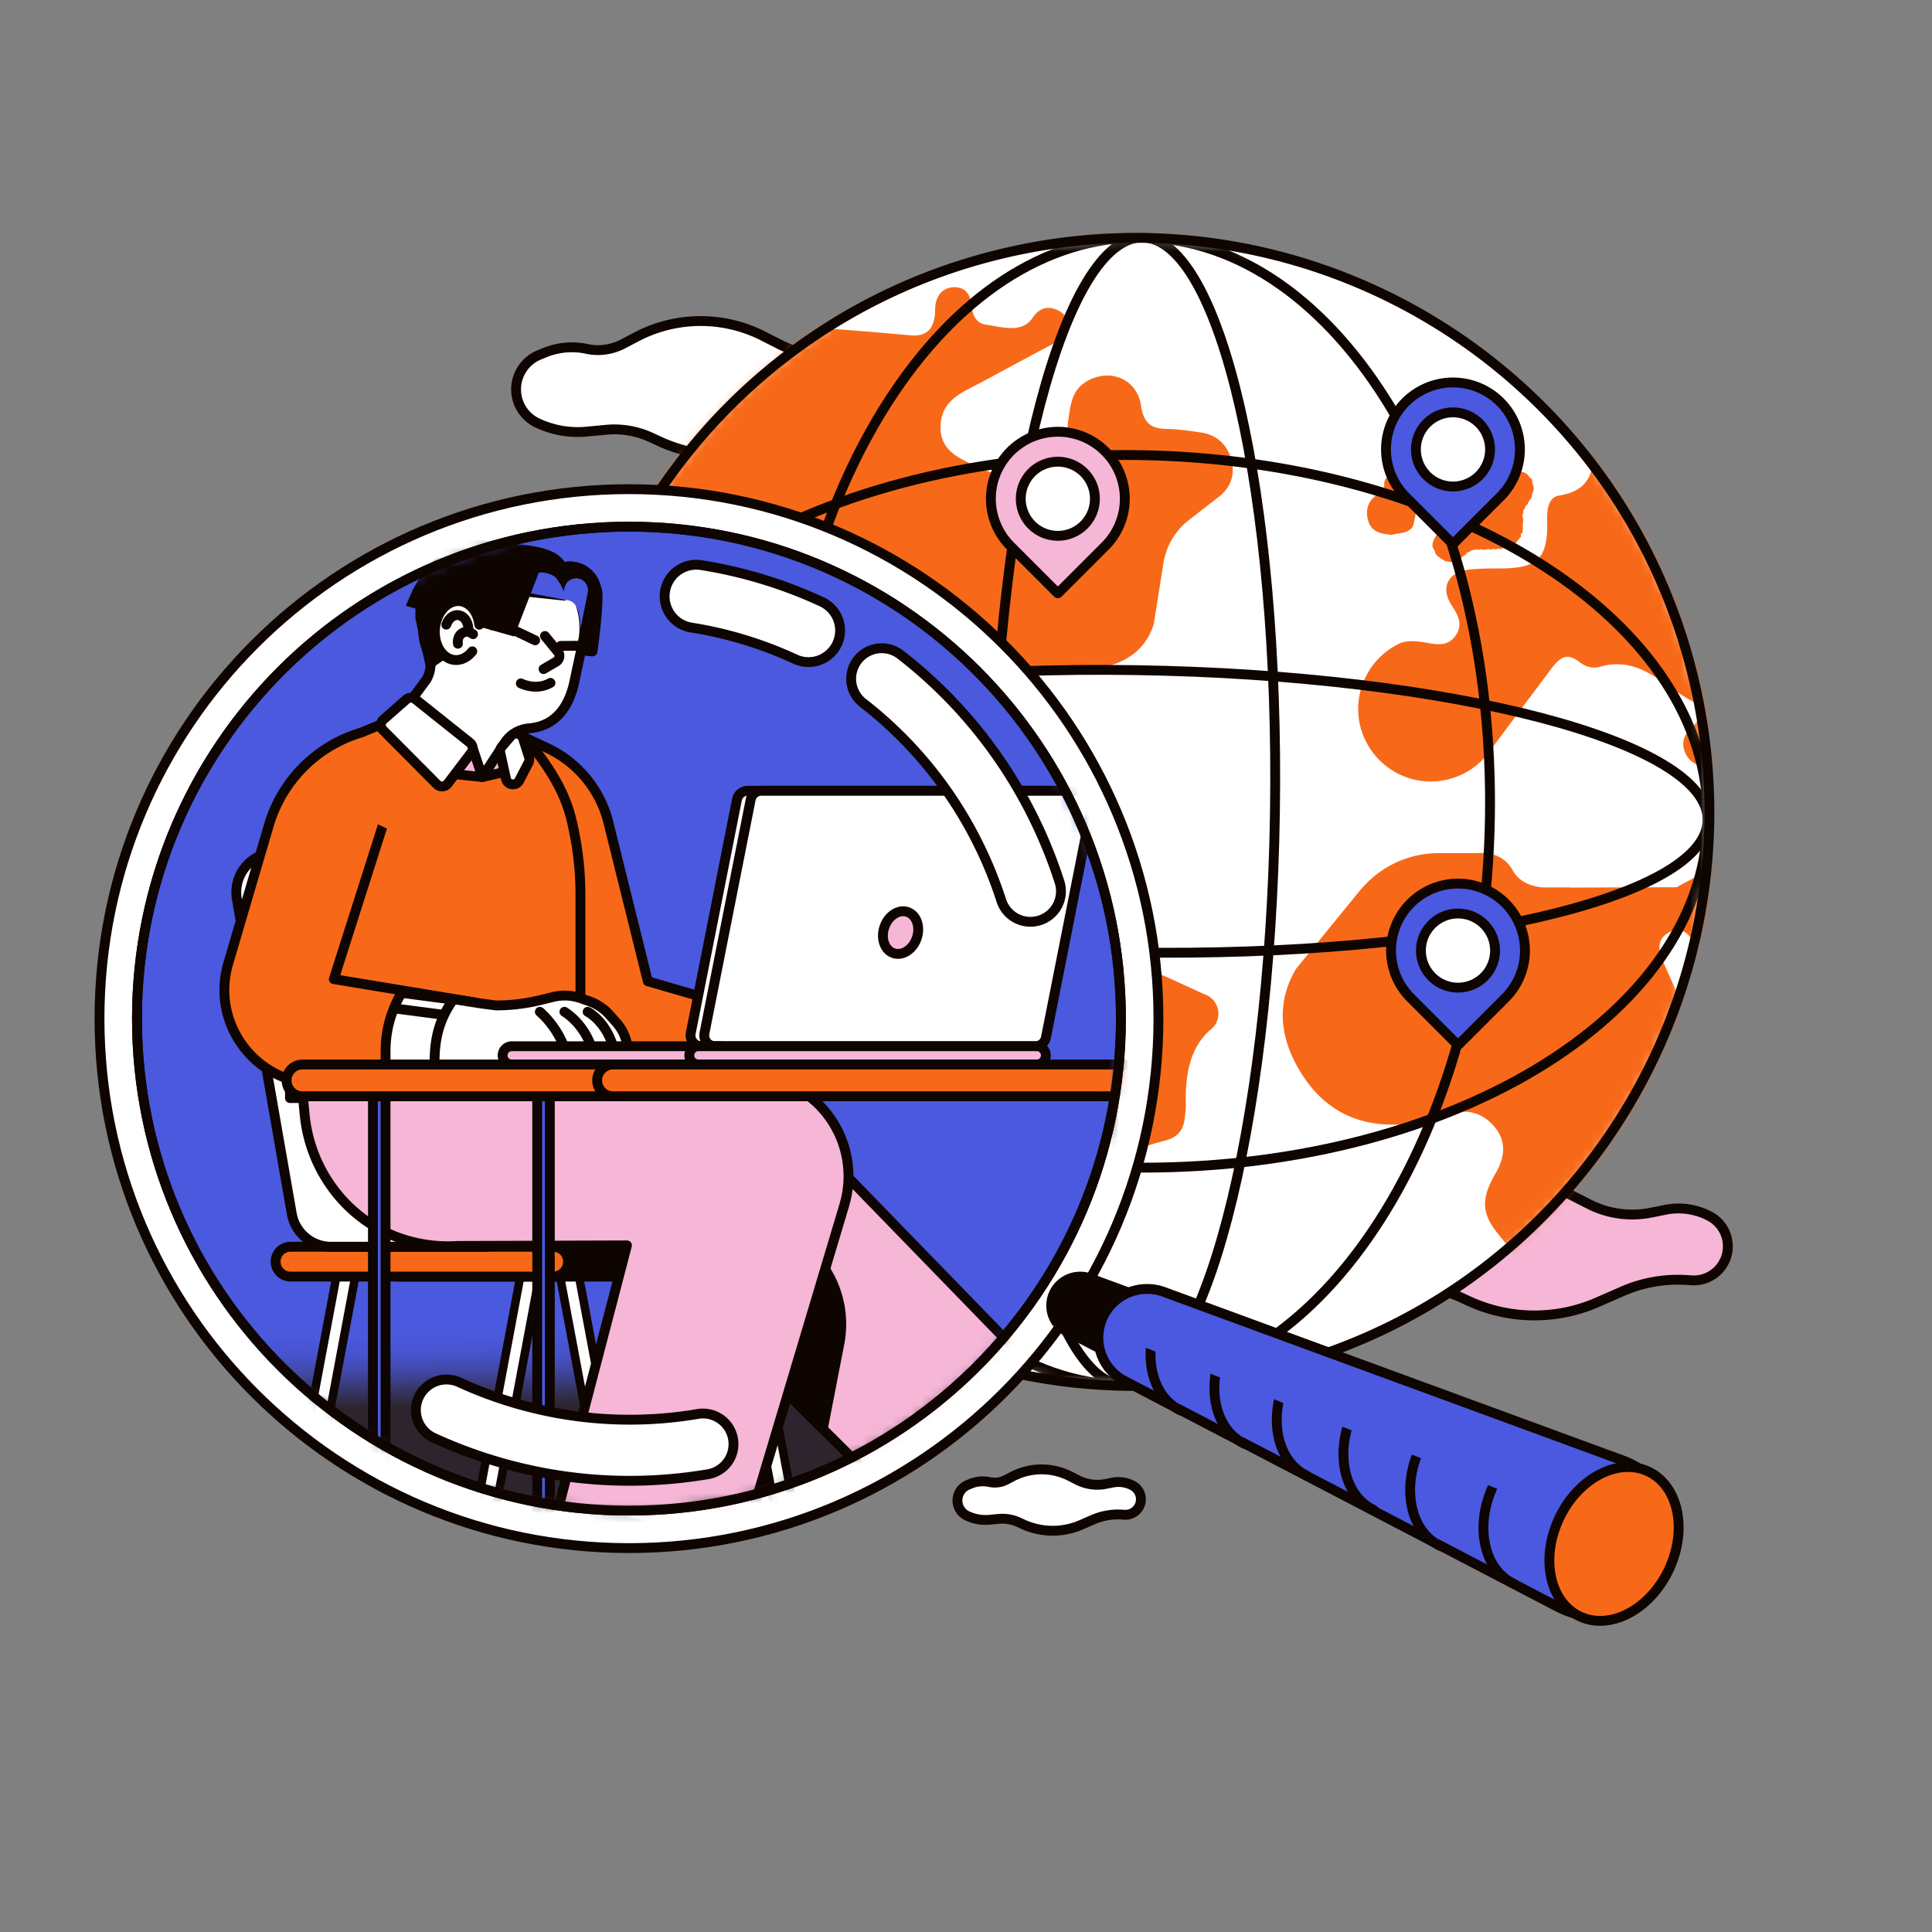 <svg xmlns="http://www.w3.org/2000/svg" width="196" height="196" fill="none"><rect width="100%" height="100%" fill="#808080" stroke="none"/><path d="M134.734 125.314a3.77 3.77 0 0 1 2.069-2.088l.558-.229a7.245 7.245 0 0 1 4.276-.383 5.425 5.425 0 0 0 3.653-.498l1.4-.733a14.009 14.009 0 0 1 12.859-.066l1.655.844a9.655 9.655 0 0 0 6.283.864l1.46-.293a6.78 6.78 0 0 1 4.511.658 3.456 3.456 0 0 1-1.845 6.499l-.496-.032a14.003 14.003 0 0 0-6.516 1.144l-2.542 1.112a15.943 15.943 0 0 1-13.071-.131l-.844-.389a8.852 8.852 0 0 0-4.545-.776l-1.982.188a9.556 9.556 0 0 1-4.998-.879 3.772 3.772 0 0 1-1.888-4.81l.003-.002z" fill="#F6B6D6"></path><path d="M134.734 125.314a3.77 3.77 0 0 1 2.069-2.088l.558-.229a7.245 7.245 0 0 1 4.276-.383 5.425 5.425 0 0 0 3.653-.498l1.4-.733a14.009 14.009 0 0 1 12.859-.066l1.655.844a9.655 9.655 0 0 0 6.283.864l1.46-.293a6.78 6.78 0 0 1 4.511.658 3.456 3.456 0 0 1-1.845 6.499l-.496-.032a14.003 14.003 0 0 0-6.516 1.144l-2.542 1.112a15.943 15.943 0 0 1-13.071-.131l-.844-.389a8.852 8.852 0 0 0-4.545-.776l-1.982.188a9.556 9.556 0 0 1-4.998-.879 3.772 3.772 0 0 1-1.888-4.81l.003-.002z" stroke="#0E0500" stroke-linecap="round" stroke-linejoin="round"></path><path d="M52.628 38.097a3.773 3.773 0 0 1 2.07-2.088l.557-.229a7.246 7.246 0 0 1 4.276-.383 5.426 5.426 0 0 0 3.654-.498l1.4-.733a14.01 14.01 0 0 1 12.859-.066l1.654.844a9.653 9.653 0 0 0 6.283.864l1.46-.293a6.779 6.779 0 0 1 4.511.658 3.455 3.455 0 0 1-1.845 6.5l-.496-.033a14 14 0 0 0-6.516 1.144l-2.541 1.112a15.943 15.943 0 0 1-13.07-.13l-.845-.39a8.844 8.844 0 0 0-4.545-.776l-1.982.188a9.565 9.565 0 0 1-4.998-.878 3.772 3.772 0 0 1-1.888-4.81l.002-.003z" fill="#fff"></path><path d="M52.628 38.097a3.773 3.773 0 0 1 2.07-2.088l.557-.229a7.246 7.246 0 0 1 4.276-.383 5.426 5.426 0 0 0 3.654-.498l1.4-.733a14.01 14.01 0 0 1 12.859-.066l1.654.844a9.653 9.653 0 0 0 6.283.864l1.46-.293a6.779 6.779 0 0 1 4.511.658 3.455 3.455 0 0 1-1.845 6.5l-.496-.033a14 14 0 0 0-6.516 1.144l-2.541 1.112a15.943 15.943 0 0 1-13.07-.13l-.845-.39a8.844 8.844 0 0 0-4.545-.776l-1.982.188a9.565 9.565 0 0 1-4.998-.878 3.772 3.772 0 0 1-1.888-4.81l.002-.003z" stroke="#0E0500" stroke-linecap="round" stroke-linejoin="round"></path><path d="M97.254 151.587a1.72 1.72 0 0 1 .943-.952l.254-.104a3.302 3.302 0 0 1 1.95-.176 2.475 2.475 0 0 0 1.666-.226l.639-.334a6.388 6.388 0 0 1 5.859-.03l.755.385a4.399 4.399 0 0 0 2.863.394l.664-.135a3.097 3.097 0 0 1 2.057.299 1.573 1.573 0 0 1-.842 2.961l-.227-.015a6.372 6.372 0 0 0-2.969.522l-1.159.506a7.32 7.32 0 0 1-2.443.595 7.277 7.277 0 0 1-3.513-.655l-.385-.177a4.02 4.02 0 0 0-2.071-.353l-.902.086a4.346 4.346 0 0 1-2.277-.4 1.717 1.717 0 0 1-.86-2.191h-.002z" fill="#fff"></path><path d="M97.254 151.587a1.72 1.72 0 0 1 .943-.952l.254-.104a3.302 3.302 0 0 1 1.95-.176 2.475 2.475 0 0 0 1.666-.226l.639-.334a6.388 6.388 0 0 1 5.859-.03l.755.385a4.399 4.399 0 0 0 2.863.394l.664-.135a3.097 3.097 0 0 1 2.057.299 1.573 1.573 0 0 1-.842 2.961l-.227-.015a6.372 6.372 0 0 0-2.969.522l-1.159.506a7.32 7.32 0 0 1-2.443.595 7.277 7.277 0 0 1-3.513-.655l-.385-.177a4.02 4.02 0 0 0-2.071-.353l-.902.086a4.346 4.346 0 0 1-2.277-.4 1.717 1.717 0 0 1-.86-2.191h-.002z" stroke="#0E0500" stroke-linecap="round" stroke-linejoin="round"></path><path d="M100.462 26.034c-9.143 2.39-17.209 6.824-23.834 12.685a58.214 58.214 0 0 0-7.087 7.491C59.181 59.31 54.553 76.697 58.155 94.112a58.648 58.648 0 0 0 4.267 12.904c11.65 25.006 39.84 38.903 67.478 31.682 16.128-4.214 28.899-14.792 36.33-28.335 6.905-12.585 9.197-27.731 5.28-42.715a58.747 58.747 0 0 0-3.596-9.981 57.842 57.842 0 0 0-7.108-11.491C146.9 28.663 123.489 20.02 100.46 26.036l.002-.002z" fill="#fff"></path><mask id="a" style="mask-type:luminance" maskUnits="userSpaceOnUse" x="56" y="24" width="118" height="117"><path d="M100.468 26.038c-9.143 2.39-17.209 6.823-23.834 12.685a58.207 58.207 0 0 0-7.087 7.491C59.187 59.312 54.56 76.701 58.161 94.116a58.655 58.655 0 0 0 4.267 12.904c11.65 25.005 39.84 38.903 67.478 31.682 16.127-4.214 28.899-14.792 36.33-28.335 6.905-12.585 9.196-27.731 5.28-42.715a58.747 58.747 0 0 0-3.596-9.981 57.842 57.842 0 0 0-7.108-11.491c-13.906-17.513-37.317-26.156-60.346-20.14l.002-.002z" fill="#fff"></path></mask><g mask="url(#a)"><path d="M292.572 35.72c-5.259.006-2.719-3.883-4.169-5.161a52.05 52.05 0 0 0-.47-.409c-1.473-.98-3.621-.662-5.272-.66-1.65.002-3.048-.175-4.017.795-.968.97-5.524.654-6.817.654-1.291 0-4.385.007-6.967.009-2.583.004-4.378-.067-4.165-2.076.212-2.01-12.1-3.01-13.32-2.937-1.302.077-2.42.682-3.271 1.379-.15.14-.308.273-.473.404a.34.34 0 0 1-.017.017c-.504.389-1.06.742-1.586 1.111-.74.522-1.584.377-2.191-.408-.624-.806-.43-1.563.224-2.217.582-.581 1.242-1.084 1.852-1.64 2.043-1.872 2.033-2.573-.054-4.515-1.614.041-3.23.077-4.844.116-.53.37-.654.96-.883 1.518-1.266 3.076-4.919 3.664-7.121 1.173-2.176-2.462-3.211-2.334-4.716.633-.374.738-.981.828-1.68.838-2.166.034-4.331.039-6.493.14-.857.038-1.387-.373-1.962-.884-1.935-1.723-3.705-1.19-4.25 1.257-.034.146-.019.3-.015.45.008.604-.4 1.254-.815 1.21-3.168-.347-2.661 4.715-6.08 4.042-1.222-.242-2.541-.024-3.816.025-1.336.052-2.274-.487-2.268-1.872.009-1.358.977-1.63 2.2-1.537.885.066 1.789-.176 2.679-.144 1.246.047 2.336-.049 2.347-1.646.013-1.77-1.287-1.753-2.531-1.75-3.074.004-6.149.027-9.223.014-3.059-.012-3.655-.498-4.521-3.536-4.274.026-8.547.052-12.818.08-.785.912-1.745 1.614-2.69 2.351-1.432 1.118-2.527 2.384-2.706 4.447-.257 2.96-1.708 4.134-4.691 4.45-2.945.313-4.369 1.619-4.645 4.27-.244 2.337 1.09 4.11 3.76 4.797 2.388.614 3.955 1.768 4.214 4.49.165 1.752 1.464 2.86 3.301 2.684 1.873-.177 2.978-1.417 2.933-3.317-.041-1.65.07-2.927 2.035-3.423.928-.235 1.184-1.276.966-2.255-.081-.362-.267-.701-.406-1.052-1.669-4.248-.876-5.856 3.491-7.316.817-.273 1.321.03 1.781.53.571.625.656 1.399.085 2.044-.436.494-.998.92-1.579 1.232-1.178.635-1.621 1.633-1.296 2.828.338 1.238 1.366 1.71 2.625 1.69.828-.012 1.657-.016 2.48.041 1.056.075 1.732.648 1.599 1.75-.115.936-.543 1.819-1.708 1.688-2.02-.227-3.318.4-3.683 2.576-.099.584-.825.817-1.364 1.099-3.192 1.663-6.371 3.359-9.565 5.017-2.315 1.202-3.846.315-3.944-2.261-.038-.98.098-1.98-.062-2.936-.212-1.25-1.022-1.99-2.379-1.898-1.225.086-2.072.74-2.01 1.982.124 2.533-.639 4.132-3.418 4.572-1.135.182-1.24 1.478-1.214 2.615.081 3.773-.954 4.772-4.755 4.778-1.052 0-2.112.01-3.155.118-2.134.218-2.955 1.83-1.788 3.606.665 1.013 1.178 1.969.407 3.091-.112.16-.229.293-.353.402-.757.674-1.736.481-2.717.3-1.007-.186-1.826-.176-2.482.032a7.358 7.358 0 0 0-4.323 6.986c.141 3.782 3.19 6.877 6.969 7.07a7.35 7.35 0 0 0 6.102-2.713l.025-.032a6197.66 6197.66 0 0 1 6.275-8.4c.957-1.28 1.637-2.07 3.068-.964.662.513 1.374.682 2.11.473 4.1-1.18 6.539 2.116 9.596 3.645.932.468.554 1.73-.301 2.514-.778.714-1.14 1.556-.654 2.614.431.943 1.242 1.343 2.178 1.323 1.101-.025 1.823-.737 2.063-1.78.325-1.416.861-2.36 2.58-2.074.81.137 1.522-.37 1.623-1.227.122-1.035-.27-1.89-1.302-2.388-1.892-.91-3.784-1.834-5.635-2.83-1.067-.573-2.245-1.243-1.518-2.78.774-1.64 1.984-.932 3.048-.382 2.401 1.242 4.763 2.559 7.153 3.82 1.078.569 1.304 1.257 1.11 2.552-.396 2.621.748 3.949 2.249 7.064h.002a1.425 1.425 0 0 0 2.743-.537l.051-3.307c.118-1.353.579-2.287 2.322-2.503 1.802-.225 2.187-1.34 1.188-2.903-.816-1.273-1.426-2.536-.562-3.975.877-1.458 2.273-1.77 3.889-1.67 1.415.088 2.841.026 4.256-.046 1.046-.052 2.144.126 2.628.979 1.308 2.306 3.367 2.108 5.485 2.014.804-.037 1.695-.259 2.382.36.528.476.756 1.119.568 1.852-.254.986-1.013 1.262-1.896 1.264-3.814.008-7.632.045-11.444-.034-1.614-.035-2.843.106-2.922 2.15-.032.832-.947 1.12-1.571 1.5-.977.593-1.405 1.47-1.071 2.48.32.97.962 1.739 2.142 1.737l3.551-.005c.622 0 .904-.17 1.009-.75.295-1.629 1.278-2.007 2.411-2.044h.011c.122-.002.244-.004.37 0l4.215-.006v.02c1.127.053 2.224.343 3.214 1.393 1.47 1.558 1.216 3.273 1.197 5.052.19 2.033-.665 3.657-2.553 4.166-4.515 1.216-9.122 2.196-13.789 2.43-.106.005-.216.018-.322.02-1.738.077-3.538-1.05-5.289-1.685-1.401-.506-2.737-1.22-4.165-1.616-1.379-.382-2.659-.047-3.846.689-.102.068-.205.139-.31.207-.624.415-1.261.83-1.885 1.23-2.369 1.513-4.543 2.808-4.949 3.028-.573.313-.857.46-1.503.815-3.583.006-7.166.023-10.751.038l-.015-.02-2.476.003s-2.366.103-3.373-1.718c-1.15-2.078-3.303-1.766-3.805-1.766h-.253l-1.65.002h-1.834a10.28 10.28 0 0 0-7.374 3.14l-.406.422-6.678 8.192c-2.221 3.766-1.507 7.574.853 11.052 2.576 3.801 6.326 5.163 10.783 4.628 1.255-.149 2.488-.558 3.705-.936 1.836-.571 3.467-.265 4.724 1.176 1.309 1.496 1.163 3.125.188 4.806-1.554 2.682-1.419 4.158.421 6.357 2.517 3.01 2.741 5.069.248 7.996-1.902 2.236-2.03 4.28-.795 6.815 1.15 2.36 4.291 9.308 5.204 11.777a4.366 4.366 0 0 0 8.352-.066c2.367-4.363 6.441-12.378 8.769-16.758.93-1.747.77-3.481-.335-5.112-1.674-2.469-1.64-4.299.293-6.507 2.674-3.057 5.404-6.065 8.125-9.08.616-.684 1.296-1.334.887-2.366-.423-1.071-1.449-.81-2.353-.661-4.376.725-4.708 1.629-8.141-5.624l-3.581-8.006c-.568-1.21-.831-2.465.468-3.186 1.386-.767 2.202.255 2.754 1.454 1.633 3.549 2.991 6.213 4.504 9.81.836 1.993 3.064 2.606 4.797 1.51 1.841-1.167 2.957-1.685 4.798-2.852 1.77-1.125 2.618-2.901 2.039-4.85-.573-1.929-1.95-3.398-4.25-3.451-.678-.017-1.355.028-2.031-.009-.863-.042-1.648-.301-2.014-1.182-.284-.684-.162-1.336.402-1.856.714-.656 1.522-.564 2.313-.194l10.672 3.976c6.147 1.924 7.457 8.256 9.43 13.988.009.03.022.049.032.075a2.029 2.029 0 0 0 3.947-.674l.605-6.759c.258-3.113 2.127-4.244 3.942-4.319 1.943-.081 3.303.575 4.303 2.134l2.181 5.186s.682 1.92 2.319 1.918c1.638-.002 1.948-1.189 1.948-1.952 0-.763-.022-15.679-.022-15.679s-.235-2.554 1.636-4c.013-.006 2.396-1.477 4.374.53 0 0 .004 0 .006.003.165.192.349.335.543.438.314.192.622.274.917.272.351.046.725.055 1.108.079 1.297.074 2.884-.499 3.687.925 1.435 3.966 5.229 6.798 9.685 6.794 4.985-.006 19.295-3.566 20.23-8.282.414-.68.404-1.708.337-3.623-.036-1.101.139-1.974.699-2.948 1.134-1.97.975-4.265-.748-5.554-1.836-1.375-1.278-2.33-.342-3.63.366-.51.665-1.033.338-1.657-.31-.594-.872-.485-1.387-.393-.913.162-1.905.852-2.621-.291-.127-.201.085-.902.28-.969 1.139-.39 2.229-1.391 3.551-.34.983.783 1.93 1.706 3.328 1.706 1.379-.523 2.067-.014 2.04 1.426-.02.975-.101 1.971.059 2.923.223 1.336 1.213 1.8 2.497 1.757 1.302-.043 1.362-.85 1.272-1.875-.036-.408.169-.883.383-1.263.767-1.36.532-2.42-.832-3.211-1.342-.778-1.904-1.51-.064-2.45 1.059-.541 1.971-1.366 2.983-2.008 2.659-1.684 4.876-3.55 4.072-7.238-.169-.78-.132-2.04 1.08-2.136 1.071-.083 1.173 1.063 1.325 1.817.344 1.73 1.394 2.608 3.012 2.14 1.7-.49 1.572-2.022 1.12-3.382-.496-1.492-1.107-2.95-1.727-4.4-1.193-2.79-1.962-3.022-4.541-1.45-2.135 1.299-4.175 1.104-5.708-.544-1.528-1.646-1.691-3.82-.408-5.79.885-1.357 2.166-1.985 3.776-1.977 1.716.009 3.435-.014 5.152.022 1.986.04 3.925.173 4.675-2.373.274-.926 1.231-.88 1.819-.233.872.962 1.749 1.458 2.82 1.133.216-.107.425-.195.635-.276.092-.051.184-.109.278-.173a.95.95 0 0 1 .575-.158h.004c1.287-.537 3.962-4.507-1.3-4.498l-.004-.007z" fill="#F76918"></path><path d="M143.88 44.401a2.65 2.65 0 0 1 .254-.012c.088 0 .176-.009.257.002.088.013.173.03.252.053.081.026.156.077.231.113.075.037.141.094.207.146.067.051.161.075.221.132.06.058.126.116.181.182.056.066.107.133.159.201.051.068.077.152.124.222s.049.167.094.24c.045.072.068.154.113.226.045.073.098.137.143.21.043.073.09.139.133.212.042.072.147.109.186.181.038.073.081.148.119.22.039.073.039.17.075.242.037.073.028.171.064.246.037.075.141.117.176.194.034.077.021.172.053.248.032.077.077.15.105.227.028.077.066.154.094.23.028.078.066.155.09.234.023.079-.009.175.013.254.021.08.051.159.07.238.019.079.075.154.09.235.015.081.055.16.066.241.011.082 0 .17.011.25.011.082.015.167.021.248.007.082-.058.17-.055.25.002.082.1.167.098.249-.002.08-.015.166-.021.25-.007.083-.067.16-.075.243-.009.084.038.174.025.257-.012.083-.119.145-.136.227-.017.08.03.175.008.256-.021.081-.047.158-.073.24-.025.08-.023.166-.051.245-.028.08-.051.16-.081.238-.03.077-.073.15-.107.226-.034.077-.115.129-.154.203-.038.075-.102.133-.143.206a4.47 4.47 0 0 1-.128.211l-.133.21c-.045.07-.026.181-.073.25-.047.068-.16.087-.211.156-.052.068-.049.169-.101.235-.051.066-.119.115-.173.182-.053.066-.135.102-.19.164-.058.067-.086.154-.131.223-.047.072-.079.151-.113.226-.034.08-.073.156-.092.236-.019.079-.04.168-.043.25-.002.08 0 .173.011.254.011.081.107.143.135.222.028.08.055.148.096.223.041.075.026.177.077.245.051.069.109.129.169.189.06.06.137.096.203.151.064.054.122.118.19.163.069.045.15.073.225.109.075.036.139.107.218.133.079.025.171.012.252.025.081.013.165.045.248.047.083.002.169-.013.25-.023.081-.011.15-.084.231-.107.081-.024.156-.04.231-.075.075-.034.139-.08.207-.126.069-.047.15-.07.212-.128.062-.058.132-.1.192-.154.06-.054.141-.088.206-.137.064-.05.094-.156.162-.199.068-.043.167-.045.237-.083.071-.039.137-.1.212-.133.075-.032.162-.04.239-.064.077-.024.165-.021.244-.034.079-.013.163.015.246.01.083-.004.158-.032.241-.027.084.004.165.038.246.04.082.002.167-.019.25-.017.084.002.167-.055.251-.053.083.002.166.053.248.053.081 0 .164-.055.245-.058.082-.002.167.03.248.026.082-.004.163-.053.242-.06.079-.006.173.058.252.047.079-.01.154-.09.233-.105.079-.014.18.047.259.028.079-.019.15-.087.227-.11.077-.024.145-.08.22-.112.075-.032.156-.053.226-.092.071-.038.154-.064.221-.113.066-.05.134-.096.196-.152.062-.056.079-.148.131-.212.051-.064.117-.11.162-.184.045-.072.13-.115.167-.192.034-.073-.017-.182.011-.26.025-.076.141-.127.162-.21.019-.077.011-.165.026-.248.012-.08-.013-.165-.002-.248.008-.08-.009-.163-.005-.246.005-.08.034-.16.034-.246 0-.079.022-.162.02-.246-.002-.083-.037-.16-.043-.246-.006-.085-.034-.16-.043-.243-.008-.082.069-.16.086-.242.015-.077-.017-.17.015-.25.03-.073.1-.13.141-.205.038-.07.036-.167.079-.237.043-.071.145-.101.19-.172.045-.07.051-.162.096-.23.045-.069.084-.142.126-.212.043-.07.137-.113.174-.186.036-.073.021-.173.049-.248.028-.08.034-.16.053-.237.022-.082.084-.15.096-.23.013-.078.045-.164.05-.243.004-.079-.032-.167-.039-.246-.006-.079-.064-.154-.081-.233-.017-.079-.007-.164-.034-.24-.028-.074-.002-.18-.041-.251-.038-.07-.16-.092-.209-.159-.05-.066-.086-.134-.144-.192-.057-.058-.1-.133-.166-.18a1.946 1.946 0 0 0-.21-.128c-.073-.038-.16-.032-.239-.06-.079-.028-.152-.04-.233-.06-.084-.019-.148-.102-.227-.126-.079-.023-.152-.072-.231-.098-.079-.026-.186.017-.261-.013-.075-.03-.145-.09-.22-.124-.075-.034-.147-.081-.22-.117-.073-.037-.133-.107-.203-.148-.071-.04-.163-.053-.233-.098-.071-.045-.143-.09-.21-.14-.066-.048-.124-.113-.188-.166-.064-.053-.154-.08-.214-.137-.059-.057-.111-.128-.168-.188-.058-.06-.071-.16-.127-.222-.055-.062-.126-.111-.177-.178-.051-.066-.092-.139-.141-.207-.049-.069-.098-.135-.143-.205-.045-.07-.092-.14-.135-.212-.043-.073-.105-.133-.143-.207-.039-.075-.086-.144-.122-.22-.036-.077-.077-.15-.111-.225-.035-.075-.077-.15-.109-.227-.032-.077-.035-.166-.067-.243-.032-.077-.068-.152-.098-.231-.03-.08-.034-.165-.062-.244-.028-.079-.026-.167-.053-.246-.028-.079-.084-.147-.112-.226-.027-.08-.057-.156-.083-.235-.026-.08-.079-.15-.105-.23-.025-.078-.045-.16-.072-.239l-.084-.237c-.028-.079-.04-.162-.068-.242-.028-.079-.066-.153-.094-.232-.028-.08-.06-.154-.09-.234-.028-.076-.079-.143-.107-.218-.028-.074-.028-.162-.055-.237-.028-.075-.007-.175-.039-.246-.032-.07-.141-.113-.177-.184-.037-.07-.028-.169-.067-.237-.038-.068-.087-.137-.132-.203-.045-.066-.143-.092-.195-.152-.051-.06-.075-.145-.134-.2-.06-.056-.124-.101-.191-.146a1.89 1.89 0 0 0-.205-.124c-.075-.039-.124-.116-.203-.143-.073-.026-.171.019-.252 0-.075-.017-.148-.058-.229-.069-.077-.01-.158.015-.242.011-.077-.004-.156-.08-.241-.08-.069.005-.158.078-.259.078-.081 0-.173-.077-.263-.066-.09.01-.164.07-.246.1-.074.028-.143.075-.218.103-.075.027-.145.07-.22.098-.075.028-.167.013-.241.04-.075.028-.142.078-.216.108-.075.03-.165.017-.24.047-.075.03-.12.13-.194.16-.075.03-.178-.01-.25.02-.073.029-.139.083-.214.112-.075.03-.146.07-.218.1-.073.03-.156.04-.231.07-.075.03-.126.117-.199.147-.073.03-.152.051-.227.081-.074.03-.158.034-.233.062-.074.028-.141.08-.216.11-.077.029-.145.072-.22.104-.075.032-.177.006-.25.043-.073.036-.126.113-.194.154-.069.04-.154.061-.221.108-.066.047-.115.12-.175.172-.06.05-.109.117-.165.177-.055.06-.138.096-.183.165-.045.068-.069.147-.103.222-.034.075-.083.143-.103.222-.019.08-.064.158-.07.242-.004.079.004.167.011.25.006.077.049.156.066.241.017.082.004.174.028.248.025.08.062.159.094.231.034.075.113.129.156.195.042.066.132.1.184.16.051.06.098.12.162.171.064.052.128.088.197.129.068.04.111.128.188.158s.152.049.233.07c.081.022.154.045.237.058.077.013.158.026.242.03.083.004.16-.015.243-.017.084-.002.159-.013.242-.022v.015z" fill="#F76918"></path><path d="M141.228 54.254c.652-.214 1.486-.075 2.044-.747.269-.32.878-4.463.688-4.84a.971.971 0 0 0-.184-.235c-.626-.611-1.394-.553-2.153-.393-.602.128-1.229.344-1.19 1.133.03.59-.383.776-.751 1.03-.983.678-1.186 1.66-.855 2.698.344 1.084 1.336 1.279 2.401 1.358v-.005zM122.559 101.029c-.013-.006-.022-.013-.032-.019a7.409 7.409 0 0 1-.225-.101c-.017-.006-.034-.01-.051-.017-1.845-.823-3.667-1.701-5.526-2.486-1.845-.78-3.152-1.978-3.359-4.038 0-.03-.011-.058-.015-.086a2.322 2.322 0 0 0-2.131-2.343l-15.799-1.3c-2.17-.177-2.638-1.438-2.719-2.212l.507-6.15-.007-.46c-.01-.045-.025-.082-.038-.122-.09-1.824-1.503-3.348-3.371-3.5a3.682 3.682 0 0 0-3.5 1.85 1.084 1.084 0 0 0-.212.401l-.036.135a3.583 3.583 0 0 0-.156.547c-.186.541-.45.774-1.308.336-1.148-.59-1.027-1.529-.952-2.5.094-1.267.188-2.537.332-3.802.35-3.139 1.312-3.68 4.166-2.313 1.159.553 2.285.703 3.5.198 2.798-1.167 3.929-.609 4.912 2.397.257.778.725 1.227 1.57 1.285.915.064 1.564-.338 1.857-1.161.201-.562.319-1.204.278-1.796 0-.028-.004-.056-.006-.083-.214-3.52 2.796-6.382 6.304-6.029l1.552.156c4.235.426 7.848-.834 8.96-4.543l.977-6.146a6.907 6.907 0 0 1 2.58-4.365l3.202-2.489c1.183-1 1.497-2.39 1.067-3.784-.427-1.398-1.464-2.379-2.997-2.605-1.197-.178-2.407-.351-3.613-.373-1.629-.027-2.287-.758-2.522-2.379-.398-2.715-3.205-3.837-5.554-2.413-1.52.921-1.587 2.454-1.826 3.946-.188 1.172.267 2.58-.729 3.461-1.452 1.285-2.23 2.732-2.159 4.697.045 1.244-.537 2.172-1.944 2.078-1.513-.099-1.936-1.206-1.723-2.463.246-1.45-.402-2.163-1.618-2.638a27.35 27.35 0 0 1-1.997-.892c-1.464-.71-2.738-1.539-2.783-3.446-.047-2.005 1.075-3.085 2.706-3.929 2.957-1.533 5.867-3.16 8.819-4.705.838-.44 1.355-1.095 1.368-1.976.011-.805-.641-1.293-1.377-1.524-.951-.297-1.661.143-2.174.913-1.065 1.6-3.11.938-4.729.693-1.133-.173-1.387-1.103-1.505-2.164-.107-.992-.733-1.712-1.836-1.629-1.028.08-1.62.749-1.783 1.762-.058.359-.028.729-.066 1.09-.163 1.462-.945 2.16-2.452 2.027-2.777-.246-5.554-.494-8.336-.676-.962-.062-1.592-.566-1.66-1.379-.182-2.123-1.333-2.706-3.3-2.683-1.913.026-3.822-.025-4.604-2.526-.368-1.185-1.76-1.728-3.136-1.835-3.075-.235-6.144-.528-9.216-.8L54.8 23.55c-2.106-.163-4.216-.297-6.317-.505-1.542-.152-3.1.037-3.895 1.373-.879 1.477-1.867 1.939-3.52 1.763-1.104-.117-2.013.528-1.998 1.841.017 1.163.731 1.71 1.836 1.821.723.073 1.476.052 2.16.257.99.3 1.778.93 1.475 2.12-.276 1.08-1.146 1.66-2.198 1.456-1.725-.333-3.468-.06-5.182-.322l-.199 2.59c.6.048 1.202.086 1.8.148 1.202.122 1.815.873 1.567 1.984-.216.956-.814 1.764-2.07 1.578-.532-.08-1.083-.04-1.624-.056l-.173 2.516c.75 1.531 1.969 1.426 3.236.85 3.588-1.634 7.151-3.317 10.73-4.967 2.897-1.336 5.813-.545 8.688.068 1.078.23 1.576 1.326 1.856 2.316a478.737 478.737 0 0 1 3.136 11.54c.314 1.224-.308 2.293-1.107 3.146-1.627 1.732-1.965 3.654-1.142 5.832 1.883 4.981 3.767 9.962 5.659 14.94.128.34.325.651.472.983.483 1.086 1.304 1.477 2.356.925.945-.496 1.355-1.357.964-2.43-.665-1.82-1.36-3.628-2.06-5.435-.063-.158-.133-.32-.18-.476a1.159 1.159 0 0 1-.043-.648 1.181 1.181 0 0 1 2.3-.05c1.163 3.184 2.805 8.015 3.945 11.21.545 1.521 1.186 2.61 3.102 3.082 1.966.483 3.39.921 5.098 1.327 1.046.248 2.07.46 2.089 1.638l-.3 3.65a3.764 3.764 0 0 0 3.265 4.035l-.007.007s2.17.331 2.012 2.625c-.226 2.608-.462 5.216-.695 7.824 1.537 2.651 3.008 5.343 4.642 7.932.77 1.22 1.081 2.417.844 3.807-1.099 6.484-2.136 12.983-3.326 19.452-.283 1.518-.302 2.877.198 4.335 1.067 2.403 2.812 3.6 5.332 6.085l.73.733.02.021 2.878 2.893a1.608 1.608 0 0 0 2.279-2.269l-3.596-3.61c-1.084-1.118-1.42-2.098.004-3.235.855-.705.451-1.855-.297-2.698-.887-.998-.648-1.979.107-2.937.83-1.054 1.702-2.078 2.452-3.185 1.026-1.512 2.095-2.536 4.216-2.11 1.582.316 2.298-.903 1.392-2.249-1.016-1.508-.308-2.029 1.009-2.461 1.03-.338 1.9-.699 3.08-1.167 2.373-.86 2.499-1.512 2.638-3.329.259-3.395.413-3.493 3.814-4.414 1.114-.302 1.77-.977 1.92-2.123.064-.507.141-1.018.128-1.524-.064-2.931.363-5.604 2.371-7.481.152-.1.289-.22.41-.357a2.07 2.07 0 0 0 .52-1.21 2.082 2.082 0 0 0-1.043-1.975z" fill="#F76918"></path><path d="M151.152 82.87c.499-32.152-15.275-58.468-35.233-58.778-19.958-.31-36.543 25.503-37.042 57.655-.5 32.152 15.275 58.467 35.233 58.777 19.958.31 36.542-25.503 37.042-57.654z" stroke="#0E0500" stroke-linecap="round" stroke-linejoin="round"></path><path d="M129.34 82.532c.5-32.152-5.507-58.316-13.417-58.439-7.909-.123-14.726 25.842-15.226 57.994-.499 32.152 5.508 58.315 13.418 58.438 7.909.123 14.726-25.841 15.225-57.993z" stroke="#0E0500" stroke-linecap="round" stroke-linejoin="round"></path><path d="M173.24 83.212c.31-19.958-25.503-36.542-57.655-37.041-32.152-.5-58.467 15.275-58.777 35.233-.31 19.958 25.502 36.542 57.654 37.041 32.152.5 58.467-15.274 58.778-35.233z" stroke="#0E0500" stroke-linecap="round" stroke-linejoin="round"></path><path d="M173.233 83.212c.123-7.91-25.842-14.727-57.994-15.226-32.152-.5-58.316 5.507-58.438 13.417-.123 7.91 25.841 14.726 57.993 15.226s58.316-5.508 58.439-13.417z" stroke="#0E0500" stroke-linecap="round" stroke-linejoin="round"></path></g><path d="M100.462 26.034c-9.143 2.39-17.209 6.824-23.834 12.685a58.214 58.214 0 0 0-7.087 7.491C59.181 59.31 54.553 76.697 58.155 94.112a58.648 58.648 0 0 0 4.267 12.904c11.65 25.006 39.84 38.903 67.478 31.682 16.128-4.214 28.899-14.792 36.33-28.335 6.905-12.585 9.197-27.731 5.28-42.715a58.747 58.747 0 0 0-3.596-9.981 57.842 57.842 0 0 0-7.108-11.491C146.9 28.663 123.489 20.02 100.46 26.036l.002-.002z" stroke="#0E0500" stroke-linecap="round" stroke-linejoin="round"></path><path d="M152.718 91.63a6.793 6.793 0 1 0-9.607 9.608l.026.023v.002l4.75 4.751a.039.039 0 0 0 .053 0l4.75-4.751v-.002l.026-.023a6.794 6.794 0 0 0 0-9.608h.002z" fill="#4A59DF"></path><path d="M152.718 91.63a6.793 6.793 0 1 0-9.607 9.608l.026.023v.002l4.75 4.751a.039.039 0 0 0 .053 0l4.75-4.751v-.002l.026-.023a6.794 6.794 0 0 0 0-9.608h.002z" stroke="#0E0500" stroke-linecap="round" stroke-linejoin="round"></path><path d="M147.913 100.195a3.76 3.76 0 1 0 0-7.52 3.76 3.76 0 0 0 0 7.52z" fill="#fff"></path><path d="M147.913 100.195a3.76 3.76 0 1 0 0-7.52 3.76 3.76 0 0 0 0 7.52z" stroke="#0E0500" stroke-linecap="round" stroke-linejoin="round"></path><path d="M152.206 40.79a6.793 6.793 0 1 0-9.607 9.608l.026.023v.002l4.75 4.75a.037.037 0 0 0 .053 0l4.751-4.75v-.002l.025-.023a6.793 6.793 0 0 0 0-9.608h.002z" fill="#4A59DF"></path><path d="M152.206 40.79a6.793 6.793 0 1 0-9.607 9.608l.026.023v.002l4.75 4.75a.037.037 0 0 0 .053 0l4.751-4.75v-.002l.025-.023a6.793 6.793 0 0 0 0-9.608h.002z" stroke="#0E0500" stroke-linecap="round" stroke-linejoin="round"></path><path d="M147.405 49.355a3.76 3.76 0 1 0 0-7.52 3.76 3.76 0 0 0 0 7.52z" fill="#fff"></path><path d="M147.405 49.355a3.76 3.76 0 1 0 0-7.52 3.76 3.76 0 0 0 0 7.52z" stroke="#0E0500" stroke-linecap="round" stroke-linejoin="round"></path><path d="M112.122 45.792a6.793 6.793 0 1 0-9.607 9.608l.026.023v.002l4.75 4.75a.037.037 0 0 0 .053 0l4.751-4.75v-.002l.025-.023a6.793 6.793 0 0 0 0-9.608h.002z" fill="#F6B6D6"></path><path d="M112.122 45.792a6.793 6.793 0 1 0-9.607 9.608l.026.023v.002l4.75 4.75a.037.037 0 0 0 .053 0l4.751-4.75v-.002l.025-.023a6.793 6.793 0 0 0 0-9.608h.002z" stroke="#0E0500" stroke-linecap="round" stroke-linejoin="round"></path><path d="M107.317 54.359a3.76 3.76 0 1 0 0-7.52 3.76 3.76 0 0 0 0 7.52z" fill="#fff"></path><path d="M107.317 54.359a3.76 3.76 0 1 0 0-7.52 3.76 3.76 0 0 0 0 7.52z" stroke="#0E0500" stroke-linecap="round" stroke-linejoin="round"></path><path d="M63.808 157.054c29.666 0 53.715-24.049 53.715-53.715 0-29.665-24.05-53.714-53.715-53.714-29.666 0-53.714 24.049-53.714 53.714 0 29.666 24.048 53.715 53.714 53.715z" fill="#fff"></path><path d="M63.808 157.054c29.666 0 53.715-24.049 53.715-53.715 0-29.665-24.05-53.714-53.715-53.714-29.666 0-53.714 24.049-53.714 53.714 0 29.666 24.048 53.715 53.714 53.715z" stroke="#0E0500" stroke-linecap="round" stroke-linejoin="round"></path><path d="M141.068 146.373a4.846 4.846 0 0 1-6.672 2.337l-26.161-13.646a2.94 2.94 0 0 1 2.373-5.368l27.698 10.17a4.843 4.843 0 0 1 2.76 6.507h.002z" fill="#0E0500"></path><path d="M141.068 146.373a4.846 4.846 0 0 1-6.672 2.337l-26.161-13.646a2.94 2.94 0 0 1 2.373-5.368l27.698 10.17a4.843 4.843 0 0 1 2.76 6.507h.002z" stroke="#0E0500" stroke-linecap="round" stroke-linejoin="round"></path><path d="M63.806 153.25c27.565 0 49.911-22.346 49.911-49.911S91.371 53.428 63.806 53.428s-49.911 22.346-49.911 49.911 22.346 49.911 49.91 49.911z" fill="url(#b)"></path><path d="M63.806 153.25c27.565 0 49.911-22.346 49.911-49.911S91.371 53.428 63.806 53.428s-49.911 22.346-49.911 49.911 22.346 49.911 49.91 49.911z" stroke="#0E0500" stroke-linecap="round" stroke-linejoin="round"></path><path d="M82.02 67.17c-.451 0-.909-.097-1.347-.298a39.941 39.941 0 0 0-10.54-3.206 3.206 3.206 0 1 1 1.003-6.335 46.268 46.268 0 0 1 12.233 3.722 3.205 3.205 0 0 1 1.56 4.259 3.207 3.207 0 0 1-2.911 1.86l.002-.003z" fill="#fff"></path><path d="M82.02 67.17c-.451 0-.909-.097-1.347-.298a39.941 39.941 0 0 0-10.54-3.206 3.206 3.206 0 1 1 1.003-6.335 46.268 46.268 0 0 1 12.233 3.722 3.205 3.205 0 0 1 1.56 4.259 3.207 3.207 0 0 1-2.911 1.86l.002-.003z" stroke="#0E0500" stroke-linecap="round" stroke-linejoin="round"></path><path d="M169.286 159.107c-1.903 4.303-7.044 6.103-11.217 3.927l-43.983-22.943a4.942 4.942 0 0 1-2.234-6.383 4.944 4.944 0 0 1 6.225-2.643l46.568 17.101c4.417 1.622 6.544 6.637 4.641 10.939v.002z" fill="#4A59DF"></path><path d="M169.286 159.107c-1.903 4.303-7.044 6.103-11.217 3.927l-43.983-22.943a4.942 4.942 0 0 1-2.234-6.383 4.944 4.944 0 0 1 6.225-2.643l46.568 17.101c4.417 1.622 6.544 6.637 4.641 10.939v.002z" stroke="#0E0500" stroke-linecap="round" stroke-linejoin="round"></path><mask id="c" style="mask-type:luminance" maskUnits="userSpaceOnUse" x="13" y="53" width="101" height="101"><path d="M63.804 153.252c27.565 0 49.911-22.346 49.911-49.911S91.369 53.43 63.804 53.43 13.893 75.776 13.893 103.34s22.346 49.911 49.91 49.911z" fill="#fff"></path></mask><g mask="url(#c)"><path d="M80.819 162.906a.43.43 0 0 1-.421-.349l-6.758-36.058a.426.426 0 0 1 .421-.507h1.048a.43.43 0 0 1 .42.349l6.758 36.058a.426.426 0 0 1-.421.507h-1.05.003z" fill="#fff"></path><path d="m75.106 126.42 6.757 36.058h-1.05l-6.757-36.058h1.05zm0-.856h-1.05a.856.856 0 0 0-.84 1.014l6.758 36.058c.074.404.43.697.84.697h1.05a.853.853 0 0 0 .84-1.013l-6.758-36.059a.855.855 0 0 0-.84-.697z" fill="#0E0500"></path><path d="M63.436 162.906a.43.43 0 0 1-.421-.349l-6.758-36.058a.425.425 0 0 1 .421-.507h1.048a.43.43 0 0 1 .421.349l6.758 36.058a.426.426 0 0 1-.421.507h-1.05.002z" fill="#fff"></path><path d="m57.727 126.42 6.758 36.058h-1.05l-6.758-36.058h1.05zm0-.856h-1.05a.856.856 0 0 0-.84 1.014l6.758 36.058c.075.404.43.697.84.697h1.05a.853.853 0 0 0 .84-1.013l-6.758-36.059a.855.855 0 0 0-.84-.697z" fill="#0E0500"></path><path d="M47.038 162.906a.429.429 0 0 1-.421-.507l6.757-36.058a.427.427 0 0 1 .421-.349h1.048a.429.429 0 0 1 .421.507l-6.758 36.058a.427.427 0 0 1-.42.349h-1.05.002z" fill="#fff"></path><path d="m54.846 126.42-6.758 36.058h-1.05l6.758-36.058h1.05zm0-.856h-1.05a.853.853 0 0 0-.84.697l-6.758 36.059a.852.852 0 0 0 .84 1.013h1.05a.853.853 0 0 0 .84-.697l6.758-36.058a.854.854 0 0 0-.84-1.014z" fill="#0E0500"></path><path d="M28.378 162.906a.429.429 0 0 1-.422-.507l6.758-36.058a.427.427 0 0 1 .421-.349h1.05a.429.429 0 0 1 .421.507l-6.758 36.058a.427.427 0 0 1-.42.349h-1.05z" fill="#fff"></path><path d="m36.186 126.42-6.758 36.058h-1.05l6.758-36.058h1.047m0-.856h-1.047a.853.853 0 0 0-.84.697l-6.758 36.059a.852.852 0 0 0 .84 1.013h1.05a.853.853 0 0 0 .84-.697l6.758-36.058a.854.854 0 0 0-.84-1.014h-.002zM75.068 126.48h-32.45l-2.62.351c0 .836-.439 2.681.397 2.681h34.673a1.516 1.516 0 0 0 0-3.029v-.003z" fill="#0E0500"></path><path d="M75.068 126.48h-32.45l-2.62.351c0 .836-.439 2.681.397 2.681h34.673a1.516 1.516 0 0 0 0-3.029v-.003z" stroke="#0E0500" stroke-linecap="round" stroke-linejoin="round"></path><path d="M56.112 126.48H29.424a1.516 1.516 0 0 0 0 3.03h26.688a1.515 1.515 0 1 0 0-3.03z" fill="#F76918"></path><path d="M56.112 126.48H29.424a1.516 1.516 0 0 0 0 3.03h26.688a1.515 1.515 0 1 0 0-3.03z" stroke="#0E0500" stroke-linecap="round" stroke-linejoin="round"></path><path d="m24.032 91.216 5.569 31.919a4.041 4.041 0 0 0 3.98 3.346h15.527a4.04 4.04 0 0 0 3.981-4.735l-5.569-31.92a4.041 4.041 0 0 0-3.98-3.345H28.012a4.04 4.04 0 0 0-3.98 4.735z" fill="#fff"></path><path d="m24.032 91.216 5.569 31.919a4.041 4.041 0 0 0 3.98 3.346h15.527a4.04 4.04 0 0 0 3.981-4.735l-5.569-31.92a4.041 4.041 0 0 0-3.98-3.345H28.012a4.04 4.04 0 0 0-3.98 4.735z" stroke="#0E0500" stroke-linecap="round" stroke-linejoin="round"></path><path d="m96.08 153.965 8.778 8.602h7.563l9.909-10.913a1.933 1.933 0 0 0-2.294-3.028l-4.074 2.038a5.337 5.337 0 0 1-5.873-.733l-3.754-3.243-10.253 7.274-.002.003z" fill="#0E0500"></path><path d="m96.08 153.965 8.778 8.602h7.563l9.909-10.913a1.933 1.933 0 0 0-2.294-3.028l-4.074 2.038a5.337 5.337 0 0 1-5.873-.733l-3.754-3.243-10.253 7.274-.002.003z" stroke="#0E0500" stroke-linecap="round" stroke-linejoin="round"></path><path d="M73.936 106.979H45.328l22.216 22.139 30.99 30.822 12.476-14.789-37.074-38.172z" fill="#F6B6D6"></path><path d="M73.936 106.979H45.328l22.216 22.139 30.99 30.822 12.476-14.789-37.074-38.172z" stroke="#0E0500" stroke-linecap="round" stroke-linejoin="round"></path><path d="M81.126 126.032a10.234 10.234 0 0 0-6.9-1.913H62.528l5.018 4.998 15.928 15.845 1.694-8.726a10.28 10.28 0 0 0-4.043-10.204z" fill="#0E0500"></path><path d="M81.126 126.032a10.234 10.234 0 0 0-6.9-1.913H62.528l5.018 4.998 15.928 15.845 1.694-8.726a10.28 10.28 0 0 0-4.043-10.204z" stroke="#0E0500" stroke-linecap="round" stroke-linejoin="round"></path><path d="m53.602 80.223-.524-5.477 2.43 1.14a11.377 11.377 0 0 1 6.215 7.563l3.996 16.102 9.088 2.636-.22 7.112H55.64l-2.04-29.076z" fill="#F76918"></path><path d="m53.602 80.223-.524-5.477 2.43 1.14a11.377 11.377 0 0 1 6.215 7.563l3.996 16.102 9.088 2.636-.22 7.112H55.64l-2.04-29.076z" stroke="#0E0500" stroke-linecap="round" stroke-linejoin="round"></path><path d="M33.21 109.755h12.326l13.35-8.756V90.733c0-2.185-.226-4.361-.677-6.499l-.147-.697c-.79-3.741-3.066-6.719-5.55-9.622l-1.127.35c0 1.751.293 2.106-1.458 2.106-1.847 0-1.84-.848-3.097-2.202l-5.698-1.688-.605.248-5.552 9.15-3.243 27.763h.009l1.242.109c.075 0 .152.006.227.006v-.002z" fill="#F76918"></path><path d="M33.21 109.755h12.326l13.35-8.756V90.733c0-2.185-.226-4.361-.677-6.499l-.147-.697c-.79-3.741-3.066-6.719-5.55-9.622l-1.127.35c0 1.751.293 2.106-1.458 2.106-1.847 0-1.84-.848-3.097-2.202l-5.698-1.688-.605.248-5.552 9.15-3.243 27.763h.009l1.242.109c.075 0 .152.006.227.006v-.002z" stroke="#0E0500" stroke-linecap="round" stroke-linejoin="round"></path><path d="m65.955 148.131-3.85 1.708-3.17 11.208a1.25 1.25 0 0 0 1.2 1.589h17.28a1.387 1.387 0 0 0 .345-2.732l-3.583-.92a1.96 1.96 0 0 1-1.386-2.482l1.72-5.541-8.558-2.828.002-.002z" fill="#0E0500"></path><path d="m65.955 148.131-3.85 1.708-3.17 11.208a1.25 1.25 0 0 0 1.2 1.589h17.28a1.387 1.387 0 0 0 .345-2.732l-3.583-.92a1.96 1.96 0 0 1-1.386-2.482l1.72-5.541-8.558-2.828.002-.002z" stroke="#0E0500" stroke-linecap="round" stroke-linejoin="round"></path><path d="M82.643 111.668a10.228 10.228 0 0 0-6.679-2.585l-16.57-1.648H47.162l-12.154-.092-.273-2.843-2.307.222-2.307.223.23 2.362-.933-.006v4.098h1.328l.164 1.704c.541 5.609 4.207 10.473 9.34 12.39a14.855 14.855 0 0 0 6.146.907l17.21-.056-6.88 26.353 18.482 4.493 10.456-34.972a10.273 10.273 0 0 0-3.017-10.552l-.004.002z" fill="#F6B6D6"></path><path d="M82.643 111.668a10.228 10.228 0 0 0-6.679-2.585l-16.57-1.648H47.162l-12.154-.092-.273-2.843-2.307.222-2.307.223.23 2.362-.933-.006v4.098h1.328l.164 1.704c.541 5.609 4.207 10.473 9.34 12.39a14.855 14.855 0 0 0 6.146.907l17.21-.056-6.88 26.353 18.482 4.493 10.456-34.972a10.273 10.273 0 0 0-3.017-10.552l-.004.002z" stroke="#0E0500" stroke-linecap="round" stroke-linejoin="round"></path><path d="m33.864 99.335 7.987-25.074-2.837-.917-2.397.983a13.9 13.9 0 0 0-9.342 9.396l-4.27 14.533h.016c-1.398 5.906 3.074 11.693 9.263 11.693h14.157l1.868-8.232-14.443-2.386-.002.004z" fill="#F76918"></path><path d="m33.864 99.335 7.987-25.074-2.837-.917-2.397.983a13.9 13.9 0 0 0-9.342 9.396l-4.27 14.533h.016c-1.398 5.906 3.074 11.693 9.263 11.693h14.157l1.868-8.232-14.443-2.386-.002.004z" stroke="#0E0500" stroke-linecap="round" stroke-linejoin="round"></path><path d="m35.434 82.298 7.283 3.347 1.103-9.784-3.935-.92-4.451 7.357z" fill="#F76918"></path><path d="M62.73 103.973a3.688 3.688 0 0 0-.173-.205l-.719-.81a4.934 4.934 0 0 0-2.063-1.384l-.855-.299a4.94 4.94 0 0 0-2.798-.137l-1.351.33a18.889 18.889 0 0 1-4.445.532l-1.445-.186-8.053-1.259 1 1.904-.504 7.297h9.366v.006h13.025v-2.824c0-1.069-.325-2.125-.99-2.963l.005-.002z" fill="#fff"></path><path d="M62.73 103.973a3.688 3.688 0 0 0-.173-.205l-.719-.81a4.934 4.934 0 0 0-2.063-1.384l-.855-.299a4.94 4.94 0 0 0-2.798-.137l-1.351.33a18.889 18.889 0 0 1-4.445.532l-1.445-.186-8.053-1.259 1 1.904-.504 7.297h9.366v.006h13.025v-2.824c0-1.069-.325-2.125-.99-2.963l.005-.002z" stroke="#0E0500" stroke-linecap="round" stroke-linejoin="round"></path><path d="m45.954 101.44-.088.126c-1.31 1.907-1.78 3.829-1.78 6.142v1.928h-4.97v-3.042c0-1.979.514-3.927 1.491-5.648l.225-.395" fill="#fff"></path><path d="m45.954 101.44-.088.126c-1.31 1.907-1.78 3.829-1.78 6.142v1.928h-4.97v-3.042c0-1.979.514-3.927 1.491-5.648l.225-.395" stroke="#0E0500" stroke-linecap="round" stroke-linejoin="round"></path><path d="M59.615 102.646s3.348 1.644 2.878 7.113l-2.878-7.113z" fill="#fff"></path><path d="M59.615 102.646s3.348 1.644 2.878 7.113" stroke="#0E0500" stroke-linecap="round" stroke-linejoin="round"></path><path d="M57.258 102.646s3.604 2.068 3.059 6.993l-3.06-6.993z" fill="#fff"></path><path d="M57.258 102.646s3.604 2.068 3.059 6.993" stroke="#0E0500" stroke-linecap="round" stroke-linejoin="round"></path><path d="M54.768 102.646s3.456 2.854 2.877 7.113l-2.877-7.113z" fill="#fff"></path><path d="M54.768 102.646s3.456 2.854 2.877 7.113M39.982 102.297l5.016.654M40.705 100.721l5.015.656" stroke="#0E0500" stroke-linecap="round" stroke-linejoin="round"></path><path d="M75.85 80.225h32.471c.697 0 1.221.637 1.086 1.32l-4.69 23.705a1.106 1.106 0 0 1-1.086.891H71.16c-.697 0-1.22-.637-1.086-1.321l4.69-23.704c.103-.52.558-.891 1.086-.891z" fill="#fff"></path><path d="M75.85 80.225h32.471c.697 0 1.221.637 1.086 1.32l-4.69 23.705a1.106 1.106 0 0 1-1.086.891H71.16c-.697 0-1.22-.637-1.086-1.321l4.69-23.704c.103-.52.558-.891 1.086-.891z" stroke="#0E0500" stroke-linecap="round" stroke-linejoin="round"></path><path d="M77.243 80.225h32.471c.697 0 1.221.637 1.086 1.32l-4.69 23.705a1.106 1.106 0 0 1-1.086.891H72.552c-.696 0-1.22-.637-1.086-1.321l4.69-23.704c.103-.52.559-.891 1.087-.891z" fill="#fff"></path><path d="M77.243 80.225h32.471c.697 0 1.221.637 1.086 1.32l-4.69 23.705a1.106 1.106 0 0 1-1.086.891H72.552c-.696 0-1.22-.637-1.086-1.321l4.69-23.704c.103-.52.559-.891 1.087-.891z" stroke="#0E0500" stroke-linecap="round" stroke-linejoin="round"></path><path d="M93.006 95.169c.393-1.155-.024-2.341-.932-2.65-.907-.309-1.962.376-2.355 1.531-.393 1.155.025 2.341.932 2.65.908.309 1.962-.377 2.355-1.531z" fill="#F6B6D6"></path><path d="M93.006 95.169c.393-1.155-.024-2.341-.932-2.65-.907-.309-1.962.376-2.355 1.531-.393 1.155.025 2.341.932 2.65.908.309 1.962-.377 2.355-1.531z" stroke="#0E0500" stroke-linecap="round" stroke-linejoin="round"></path><path d="M73.02 106.141H51.918a.925.925 0 0 0-.926.925v.002c0 .512.415.926.926.926H73.02a.926.926 0 0 0 .926-.926v-.002a.925.925 0 0 0-.926-.925z" fill="#F6B6D6"></path><path d="M73.02 106.141H51.918a.925.925 0 0 0-.926.925v.002c0 .512.415.926.926.926H73.02a.926.926 0 0 0 .926-.926v-.002a.925.925 0 0 0-.926-.925z" stroke="#0E0500" stroke-linecap="round" stroke-linejoin="round"></path><path d="M105.206 106.141h-34.35a.925.925 0 1 0 0 1.851h34.35a.926.926 0 0 0 0-1.851z" fill="#F6B6D6"></path><path d="M105.206 106.141h-34.35a.925.925 0 1 0 0 1.851h34.35a.926.926 0 0 0 0-1.851z" stroke="#0E0500" stroke-linecap="round" stroke-linejoin="round"></path><path d="M39.114 111.076h-1.28v51.555h1.28v-51.555z" fill="#4A59DF"></path><path d="M39.114 111.076h-1.28v51.555h1.28v-51.555z" stroke="#0E0500" stroke-linecap="round" stroke-linejoin="round"></path><path d="M55.78 111.076H54.5v51.555h1.28v-51.555z" fill="#4A59DF"></path><path d="M55.78 111.076H54.5v51.555h1.28v-51.555z" stroke="#0E0500" stroke-linecap="round" stroke-linejoin="round"></path><path d="M106.187 107.994H30.688a1.612 1.612 0 0 0 0 3.224h75.499a1.612 1.612 0 0 0 0-3.224z" fill="#F76918"></path><path d="M106.187 107.994H30.688a1.612 1.612 0 0 0 0 3.224h75.499a1.612 1.612 0 0 0 0-3.224z" stroke="#0E0500" stroke-linecap="round" stroke-linejoin="round"></path><path d="M137.691 107.994H62.192a1.612 1.612 0 0 0 0 3.224h75.499a1.612 1.612 0 0 0 0-3.224z" fill="#F76918"></path><path d="M137.691 107.994H62.192a1.612 1.612 0 0 0 0 3.224h75.499a1.612 1.612 0 0 0 0-3.224z" stroke="#0E0500" stroke-linecap="round" stroke-linejoin="round"></path><path d="M114.593 111.076h-1.281v51.555h1.281v-51.555z" fill="#4A59DF"></path><path d="M114.593 111.076h-1.281v51.555h1.281v-51.555z" stroke="#0E0500" stroke-linecap="round" stroke-linejoin="round"></path><path d="m51.918 78.147.596 1.058-1.772-3.144-1.804 2.77 2.98-.684z" fill="#F6B6D6"></path><path d="m51.918 78.147.596 1.058-1.772-3.144-1.804 2.77 2.98-.684z" stroke="#0E0500" stroke-linecap="round" stroke-linejoin="round"></path><path d="m56.911 60.562.838-.043 1.14.173.066 5.25s1.137.17 1.156.14c0 0 .597-4.231.503-5.971-.007-.129-.103-.447-.235-.83a2.73 2.73 0 0 0-2.884-1.809l-1.09.124.508 2.966h-.002z" fill="#0E0500"></path><path d="m56.911 60.562.838-.043 1.14.173.066 5.25s1.137.17 1.156.14c0 0 .597-4.231.503-5.971-.007-.129-.103-.447-.235-.83a2.73 2.73 0 0 0-2.884-1.809l-1.09.124.508 2.966h-.002z" stroke="#0E0500" stroke-miterlimit="10"></path><path d="M50.02 56.058a7.628 7.628 0 0 1 1.688.096 7.526 7.526 0 0 1 7.502 8.59l-.005.03c0 .009-.002.015-.004.024l-.868 4.049c-.502 2.661-1.836 4.861-4.784 5.053a3.26 3.26 0 0 0-2.345 1.454l-2.136 3.264c-.006-.014-2.298-1.936-2.324-1.99l-1.27-.004c-.115-.237-4.632-4.415-4.632-4.415l2.407-3.25a3.087 3.087 0 0 0 .415-1.876l-.597-1.975V65.1a7.529 7.529 0 0 1 6.952-9.045v.002z" fill="#fff"></path><path d="M50.02 56.058a7.628 7.628 0 0 1 1.688.096 7.526 7.526 0 0 1 7.502 8.59l-.005.03c0 .009-.002.015-.004.024l-.868 4.049c-.502 2.661-1.836 4.861-4.784 5.053a3.26 3.26 0 0 0-2.345 1.454l-2.136 3.264c-.006-.014-2.298-1.936-2.324-1.99l-1.27-.004c-.115-.237-4.632-4.415-4.632-4.415l2.407-3.25a3.087 3.087 0 0 0 .415-1.876l-.597-1.975V65.1a7.529 7.529 0 0 1 6.952-9.045v.002zM52.457 64.086l1.83.872M58.606 65.514l-1.727.013" stroke="#0E0500" stroke-linecap="round" stroke-linejoin="round"></path><path d="m53.072 74.93.597 1.886c.058.183.04.38-.047.551l-.943 1.817c-.312.603-1.208.483-1.35-.18l-.574-2.635a.724.724 0 0 1 .158-.627l.918-1.066a.725.725 0 0 1 1.24.254h.002z" fill="#fff"></path><path d="m53.072 74.93.597 1.886c.058.183.04.38-.047.551l-.943 1.817c-.312.603-1.208.483-1.35-.18l-.574-2.635a.724.724 0 0 1 .158-.627l.918-1.066a.725.725 0 0 1 1.24.254h.002z" stroke="#0E0500" stroke-linecap="round" stroke-linejoin="round"></path><path d="M48.934 78.83 47.927 75.8l-2.572 2.657 3.58.374z" fill="#F6B6D6"></path><path d="M48.934 78.83 47.927 75.8l-2.572 2.657 3.58.374z" stroke="#0E0500" stroke-linecap="round" stroke-linejoin="round"></path><path d="m44.32 79.565-5.478-5.51a.725.725 0 0 1 .045-1.045l2.325-2.048a.727.727 0 0 1 .935-.021l5.537 4.414c.305.246.359.69.122 1.003L45.422 79.5a.724.724 0 0 1-1.101.063v.002z" fill="#fff"></path><path d="m44.32 79.565-5.478-5.51a.725.725 0 0 1 .045-1.045l2.325-2.048a.727.727 0 0 1 .935-.021l5.537 4.414c.305.246.359.69.122 1.003L45.422 79.5a.724.724 0 0 1-1.101.063v.002z" stroke="#0E0500" stroke-linecap="round" stroke-linejoin="round"></path><path d="m57.398 60.445-4.742-.504a.925.925 0 0 0-1.296.908 2.539 2.539 0 0 1-1.398 2.446l-.891-1.422c-.158.823-.774.826-1.593.635l-.09 2.194-3.754 2.608-.99-4.63v-.488a6.39 6.39 0 0 1 1.41-4.004c.273-.342.634-.68 1.047-.998 1.82-1.399 1.941-2.014 5.235-1.72l3.26.362c4.302.611 3.498 2.43 3.804 4.387" fill="#0E0500"></path><path d="m57.398 60.445-4.742-.504a.925.925 0 0 0-1.296.908 2.539 2.539 0 0 1-1.398 2.446l-.891-1.422c-.158.823-.774.826-1.593.635l-.09 2.194-3.754 2.608-.99-4.63v-.488a6.39 6.39 0 0 1 1.41-4.004c.273-.342.634-.68 1.047-.998 1.82-1.399 1.941-2.014 5.235-1.72l3.26.362c4.302.611 3.498 2.43 3.804 4.387" stroke="#0E0500" stroke-miterlimit="10"></path><path d="m56.92 60.78-3.654-.708.556-1.26c.179-.405.56-.685 1-.734.44-.05 1.353.229 1.616.586l.11.147a4.63 4.63 0 0 1 .85 2.055l-.481-.088" fill="#4A59DF"></path><path d="M57.273 59.608c-.103.398-.199.813-.357 1.118l.31.107.325.051c.65.103.94.556 1.137 1.185 0 0 .227.953.175 1.834l.582-2.875.175-.888a1.202 1.202 0 0 0-2.345-.532h-.002z" fill="#4A59DF"></path><path d="m54.766 56.436-2.914 7.533-10-2.834.504-1.136s2.317-4.73 5.746-4.692c3.432.038 6.662 1.127 6.662 1.127" fill="#0E0500"></path><path d="m54.766 56.436-2.914 7.533-10-2.834.504-1.136s2.317-4.73 5.746-4.692c3.432.038 6.662 1.127 6.662 1.127" stroke="#0E0500" stroke-miterlimit="10"></path><path d="M48.625 63.38c-.113-.954-.577-1.796-1.3-2.185-1.14-.616-2.484.128-3.006 1.66-.521 1.534-.019 3.276 1.12 3.892.856.461 1.826.158 2.476-.67" fill="#fff"></path><path d="M48.625 63.38c-.113-.954-.577-1.796-1.3-2.185-1.14-.616-2.484.128-3.006 1.66-.521 1.534-.019 3.276 1.12 3.892.856.461 1.826.158 2.476-.67" stroke="#0E0500" stroke-linecap="round" stroke-linejoin="round"></path><path d="M45.277 63.373c.27-.793.967-1.18 1.557-.861.374.2.615.637.673 1.13l.043.43" fill="#fff"></path><path d="M45.277 63.373c.27-.793.967-1.18 1.557-.861.374.2.615.637.673 1.13l.043.43" stroke="#0E0500" stroke-linecap="round" stroke-linejoin="round"></path><path d="M46.456 65.305c-.04-.265 0-.539.133-.766.29-.502.92-.594 1.4-.203" fill="#fff"></path><path d="M46.456 65.305c-.04-.265 0-.539.133-.766.29-.502.92-.594 1.4-.203" stroke="#0E0500" stroke-linecap="round" stroke-linejoin="round"></path><path d="m55.284 64.522 1.396 1.71a.702.702 0 0 1-.253.898l-1.284.746" fill="#fff"></path><path d="m55.284 64.522 1.396 1.71a.702.702 0 0 1-.253.898l-1.284.746" stroke="#0E0500" stroke-linecap="round" stroke-linejoin="round"></path><path d="m55.752 69.33.094-.053c-1.475.849-3.008.05-3.008.05" fill="#fff"></path><path d="m55.752 69.33.094-.053c-1.475.849-3.008.05-3.008.05" stroke="#0E0500" stroke-linecap="round" stroke-linejoin="round"></path></g><path d="M63.806 153.25c27.565 0 49.911-22.346 49.911-49.911S91.371 53.428 63.806 53.428s-49.911 22.346-49.911 49.911 22.346 49.911 49.91 49.911z" stroke="#0E0500" stroke-miterlimit="10"></path><path d="M169.289 159.274c1.93-4.054 1.011-8.523-2.053-9.982-3.063-1.458-7.112.645-9.042 4.7-1.93 4.054-1.011 8.523 2.053 9.981 3.063 1.459 7.112-.645 9.042-4.699z" fill="#F76918"></path><path d="M169.289 159.274c1.93-4.054 1.011-8.523-2.053-9.982-3.063-1.458-7.112.645-9.042 4.7-1.93 4.054-1.011 8.523 2.053 9.981 3.063 1.459 7.112-.645 9.042-4.699z" stroke="#0E0500" stroke-linecap="round" stroke-linejoin="round"></path><path d="M151.504 150.688c-1.93 4.053-1.011 8.523 2.053 9.981l-2.053-9.981z" fill="#4A59DF"></path><path d="M151.504 150.688c-1.93 4.053-1.011 8.523 2.053 9.981" stroke="#0E0500" stroke-linecap="round" stroke-linejoin="round"></path><path d="M144.069 146.859c-1.931 4.054-1.011 8.524 2.052 9.982l-2.052-9.982z" fill="#4A59DF"></path><path d="M144.069 146.859c-1.931 4.054-1.011 8.524 2.052 9.982" stroke="#0E0500" stroke-linecap="round" stroke-linejoin="round"></path><path d="M137.301 143.195c-1.93 4.054-1.011 8.524 2.052 9.982l-2.052-9.982z" fill="#4A59DF"></path><path d="M137.301 143.195c-1.93 4.054-1.011 8.524 2.052 9.982" stroke="#0E0500" stroke-linecap="round" stroke-linejoin="round"></path><path d="M130.535 139.736c-1.93 4.054-1.011 8.524 2.053 9.982l-2.053-9.982z" fill="#4A59DF"></path><path d="M130.535 139.736c-1.93 4.054-1.011 8.524 2.053 9.982" stroke="#0E0500" stroke-linecap="round" stroke-linejoin="round"></path><path d="M124.209 136.5c-1.93 4.053-1.011 8.523 2.053 9.981l-2.053-9.981z" fill="#4A59DF"></path><path d="M124.209 136.5c-1.93 4.053-1.011 8.523 2.053 9.981" stroke="#0E0500" stroke-linecap="round" stroke-linejoin="round"></path><path d="M117.733 133.117c-1.931 4.053-1.011 8.524 2.052 9.982l-2.052-9.982z" fill="#4A59DF"></path><path d="M117.733 133.117c-1.931 4.053-1.011 8.524 2.052 9.982" stroke="#0E0500" stroke-linecap="round" stroke-linejoin="round"></path><path d="m154.88 148.186-37.448-16.446-5.002 3.459 42.155 16.921.295-3.934z" fill="#4A59DF"></path><path d="M43.928 145.834a3.1 3.1 0 0 1 2.59-5.631 41.881 41.881 0 0 0 9.185 3.003 41.228 41.228 0 0 0 15.135.231 3.1 3.1 0 0 1 1.037 6.112c-5.8.986-11.655.896-17.404-.267a47.991 47.991 0 0 1-10.545-3.448h.002z" fill="#fff"></path><path d="M43.928 145.834a3.1 3.1 0 0 1 2.59-5.631 41.881 41.881 0 0 0 9.185 3.003 41.228 41.228 0 0 0 15.135.231 3.1 3.1 0 0 1 1.037 6.112c-5.8.986-11.655.896-17.404-.267a47.991 47.991 0 0 1-10.545-3.448h.002z" stroke="#0E0500" stroke-linecap="round" stroke-linejoin="round"></path><path d="M107.485 89.463a3.098 3.098 0 0 1-1.999 3.902 3.097 3.097 0 0 1-3.901-1.999 41.842 41.842 0 0 0-4.007-8.793 41.243 41.243 0 0 0-10.075-11.298 3.1 3.1 0 0 1 3.794-4.902 47.412 47.412 0 0 1 11.585 12.991 48.019 48.019 0 0 1 4.601 10.097l.002.002z" fill="#fff"></path><path d="M107.485 89.463a3.098 3.098 0 0 1-1.999 3.902 3.097 3.097 0 0 1-3.901-1.999 41.842 41.842 0 0 0-4.007-8.793 41.243 41.243 0 0 0-10.075-11.298 3.1 3.1 0 0 1 3.794-4.902 47.412 47.412 0 0 1 11.585 12.991 48.019 48.019 0 0 1 4.601 10.097l.002.002z" stroke="#0E0500" stroke-linecap="round" stroke-linejoin="round"></path><defs><linearGradient id="b" x1="65.882" y1="247.023" x2="63.233" y2="63.606" gradientUnits="userSpaceOnUse"><stop offset=".57" stop-color="#2D252D"></stop><stop offset=".58" stop-color="#363667"></stop><stop offset=".59" stop-color="#4148A6"></stop><stop offset=".6" stop-color="#4754CE"></stop><stop offset=".61" stop-color="#4A59DD"></stop></linearGradient></defs></svg>